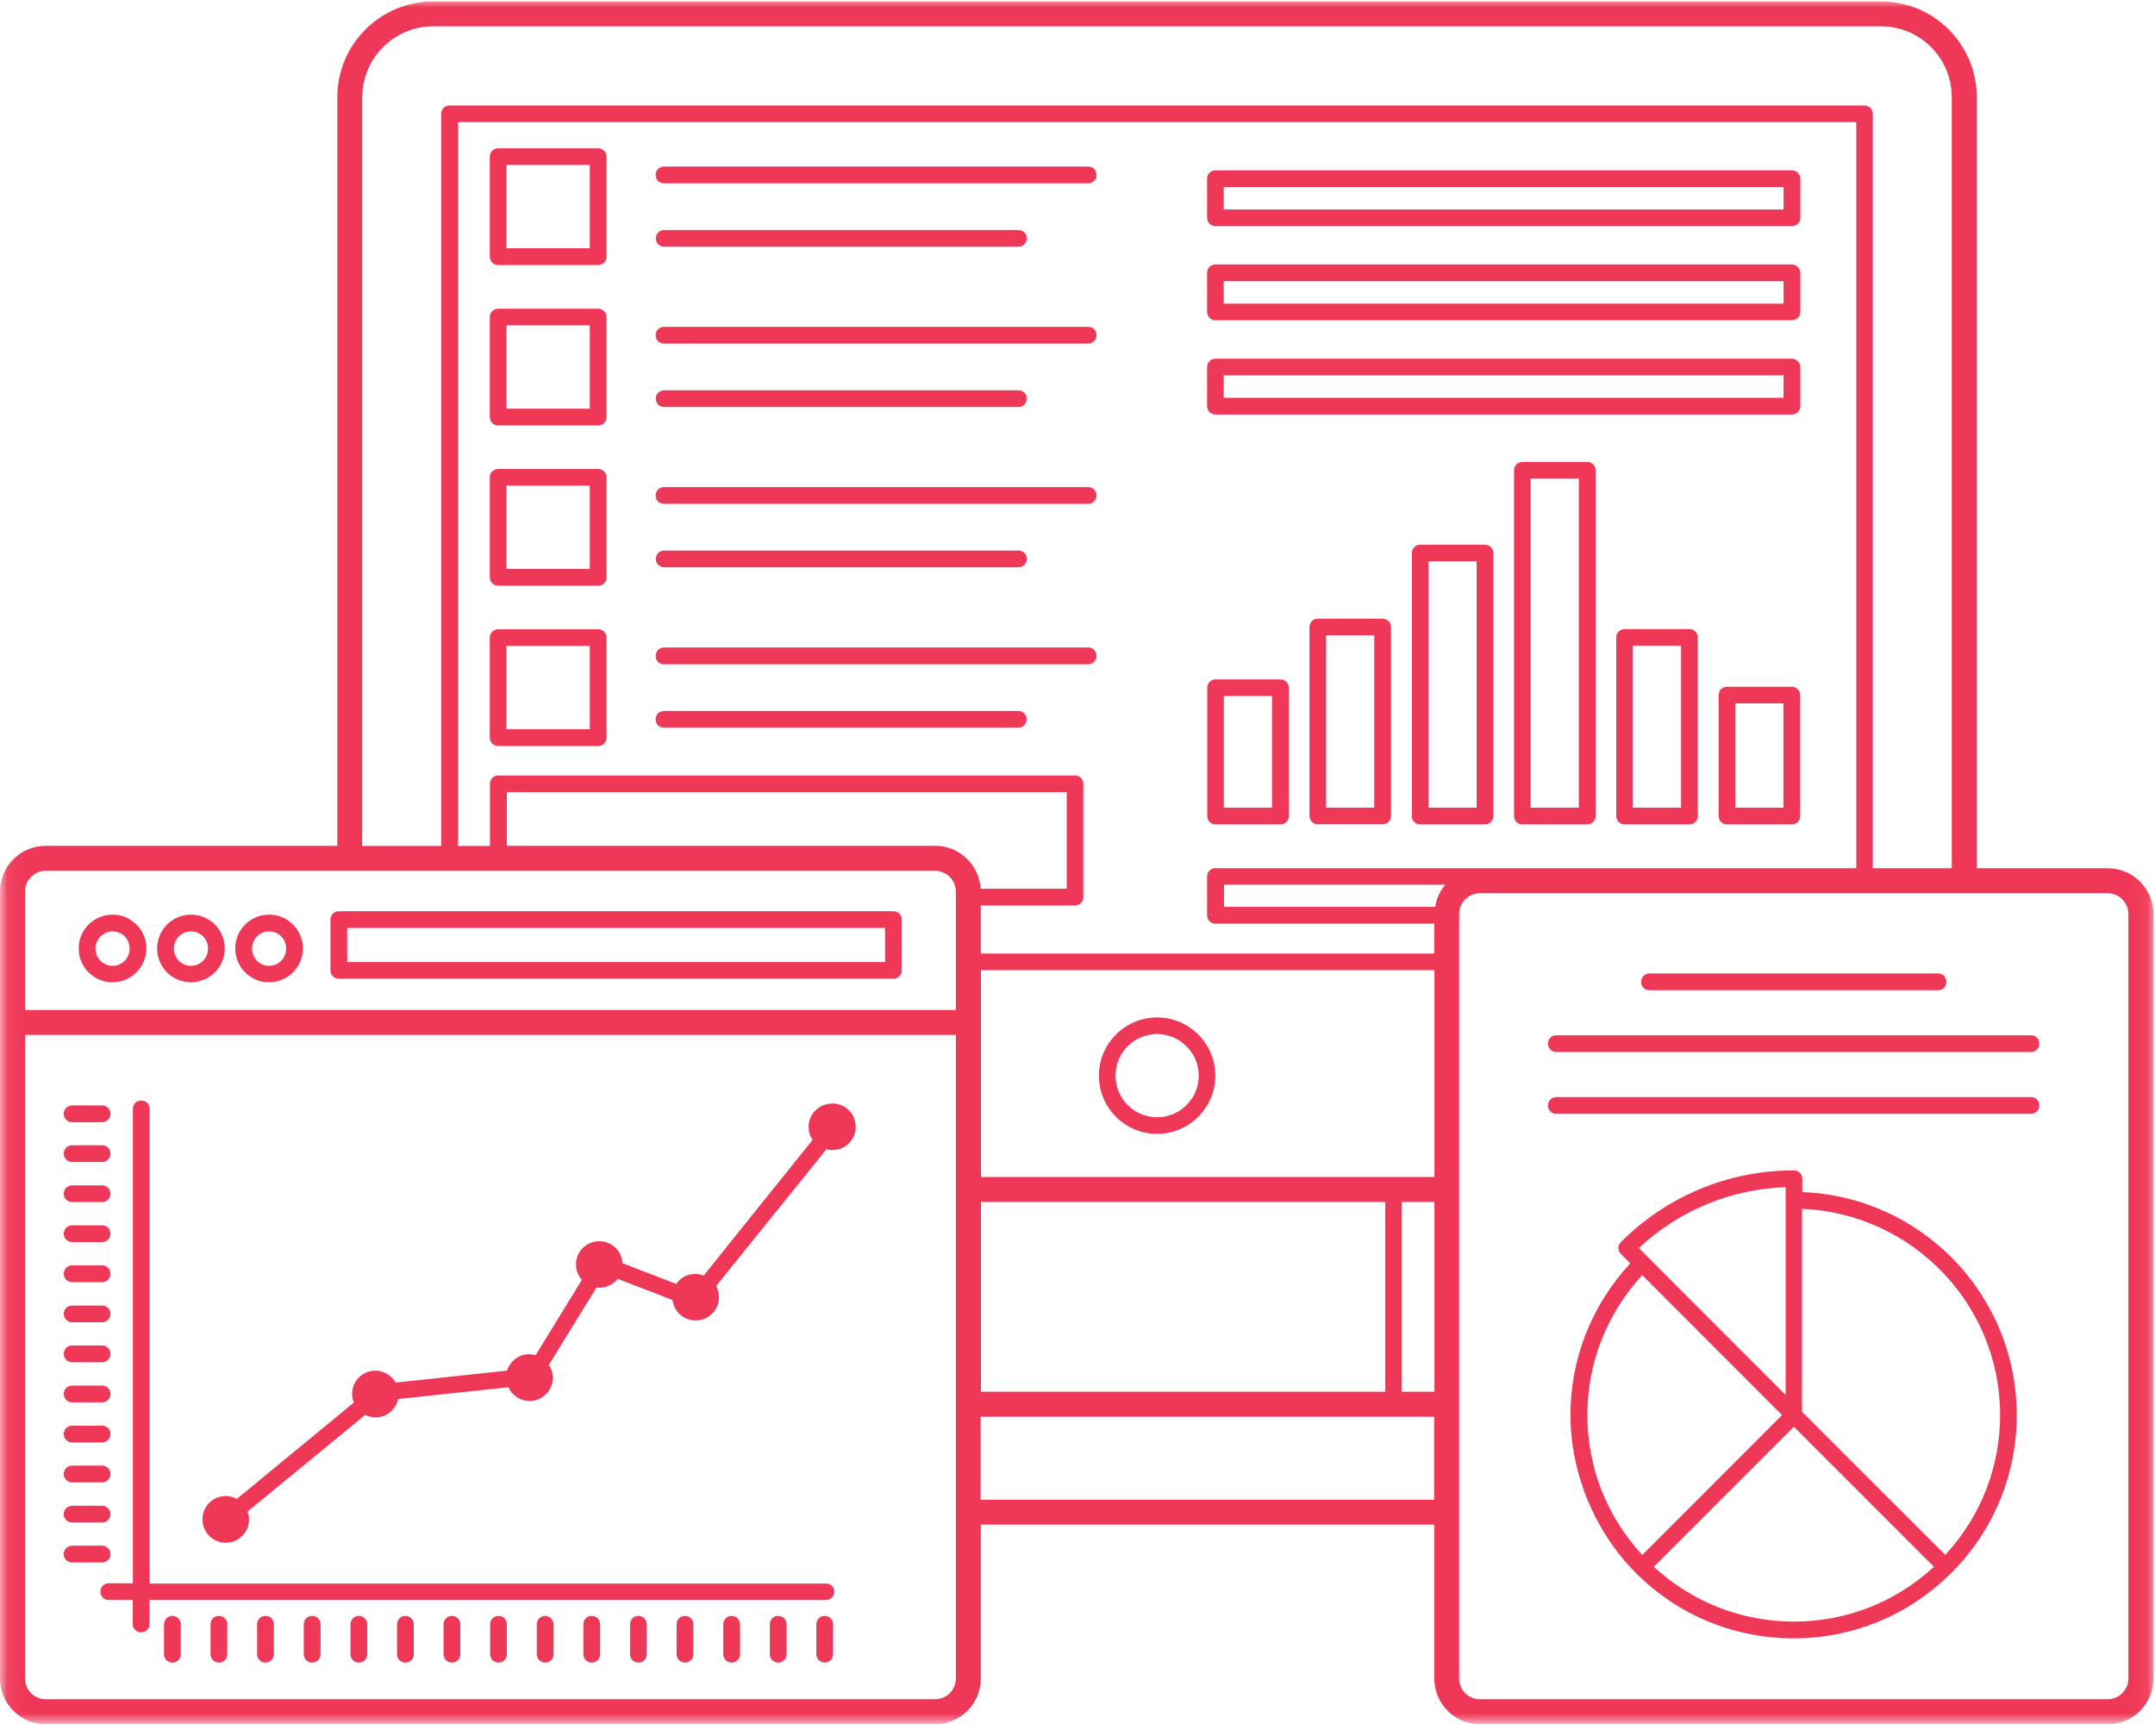 <svg width="144" height="116" viewBox="0 0 144 116" fill="none" xmlns="http://www.w3.org/2000/svg">
<g clip-path="url(#clip0_18_3)">
<mask id="mask0_18_3" style="mask-type:luminance" maskUnits="userSpaceOnUse" x="0" y="0" width="144" height="116">
<path d="M143.95 0H0.06V115.21H143.95V0Z" fill="white"/>
</mask>
<g mask="url(#mask0_18_3)">
<path d="M77.32 69.1C78.85 69.1 80.1 70.35 80.1 71.88C80.1 73.41 78.86 74.66 77.32 74.66C75.78 74.66 74.54 73.41 74.54 71.88C74.54 70.35 75.78 69.1 77.32 69.1ZM77.32 75.77C79.46 75.77 81.21 74.02 81.21 71.88C81.21 69.74 79.47 67.99 77.32 67.99C75.17 67.99 73.43 69.74 73.43 71.88C73.43 74.02 75.17 75.77 77.32 75.77Z" fill="#EF3857"/>
<path d="M85 53.97H81.78V46.51H85V53.97ZM85.56 45.4H81.23C80.92 45.4 80.67 45.64 80.67 45.96V54.53C80.67 54.84 80.91 55.09 81.23 55.09H85.56C85.87 55.09 86.12 54.85 86.12 54.53V45.96C86.12 45.65 85.86 45.4 85.56 45.4Z" fill="#EF3857"/>
<path d="M91.83 53.97H88.61V42.45H91.83V53.97ZM92.39 41.34H88.06C87.75 41.34 87.5 41.58 87.5 41.9V54.52C87.5 54.83 87.74 55.08 88.06 55.08H92.39C92.7 55.08 92.95 54.84 92.95 54.52V41.9C92.95 41.6 92.69 41.34 92.39 41.34Z" fill="#EF3857"/>
<path d="M98.67 53.97H95.45V37.51H98.67V53.97ZM99.23 36.4H94.9C94.59 36.4 94.34 36.64 94.34 36.96V54.53C94.34 54.84 94.58 55.09 94.9 55.09H99.23C99.54 55.09 99.79 54.85 99.79 54.53V36.96C99.79 36.65 99.53 36.4 99.23 36.4Z" fill="#EF3857"/>
<path d="M105.5 53.97H102.28V31.98H105.5V53.97ZM106.06 30.87H101.73C101.42 30.87 101.17 31.11 101.17 31.43V54.53C101.17 54.84 101.41 55.09 101.73 55.09H106.06C106.37 55.09 106.62 54.85 106.62 54.53V31.43C106.62 31.12 106.38 30.87 106.06 30.87Z" fill="#EF3857"/>
<path d="M112.33 53.97H109.11V43.15H112.33V53.97ZM112.89 42.04H108.56C108.25 42.04 108 42.28 108 42.6V54.53C108 54.84 108.24 55.09 108.56 55.09H112.89C113.2 55.09 113.45 54.85 113.45 54.53V42.6C113.45 42.29 113.21 42.04 112.89 42.04Z" fill="#EF3857"/>
<path d="M119.17 53.97H115.95V47H119.17V53.97ZM119.73 45.89H115.4C115.09 45.89 114.84 46.13 114.84 46.45V54.53C114.84 54.84 115.08 55.09 115.4 55.09H119.73C120.04 55.09 120.29 54.85 120.29 54.53V46.45C120.29 46.14 120.05 45.89 119.73 45.89Z" fill="#EF3857"/>
<path d="M119.18 26.58H81.77V25.08H119.18V26.58ZM119.74 23.97H81.22C80.91 23.97 80.66 24.21 80.66 24.53V27.14C80.66 27.45 80.9 27.7 81.22 27.7H119.74C120.05 27.7 120.3 27.46 120.3 27.14V24.53C120.3 24.22 120.04 23.97 119.74 23.97Z" fill="#EF3857"/>
<path d="M119.18 20.29H81.77V18.79H119.18V20.29ZM119.74 17.67H81.22C80.91 17.67 80.66 17.91 80.66 18.23V20.84C80.66 21.15 80.9 21.4 81.22 21.4H119.74C120.05 21.4 120.3 21.16 120.3 20.84V18.23C120.3 17.93 120.04 17.67 119.74 17.67Z" fill="#EF3857"/>
<path d="M119.18 14H81.77V12.5H119.18V14ZM119.74 11.38H81.22C80.91 11.38 80.66 11.62 80.66 11.94V14.55C80.66 14.86 80.9 15.11 81.22 15.11H119.74C120.05 15.11 120.3 14.87 120.3 14.55V11.94C120.3 11.64 120.04 11.38 119.74 11.38Z" fill="#EF3857"/>
<path d="M142.22 112.16C142.22 112.93 141.6 113.55 140.83 113.55H98.89C98.12 113.55 97.5 112.93 97.5 112.16V61.08C97.5 60.31 98.12 59.69 98.89 59.69H140.83C141.6 59.69 142.22 60.31 142.22 61.08V112.16ZM65.53 100.22V94.67H95.83V100.22H65.53ZM62.47 113.55H3.06C2.29 113.55 1.67 112.93 1.67 112.16V69.16H63.87V112.16C63.87 112.93 63.25 113.55 62.48 113.55H62.47ZM3.06 58.19H62.48C63.25 58.19 63.87 58.81 63.87 59.58V67.49H1.67V59.58C1.67 58.81 2.29 58.19 3.06 58.19ZM81.22 58.01C80.91 58.01 80.66 58.25 80.66 58.57V61.16C80.66 61.47 80.9 61.72 81.22 61.72H95.84V63.72H65.54V60.51H71.83C72.14 60.51 72.39 60.27 72.39 59.95V52.38C72.39 52.07 72.15 51.82 71.83 51.82H33.3C32.99 51.82 32.74 52.06 32.74 52.38V56.53H30.61V8.16H124.04V58.02H81.22V58.01ZM95.9 60.6H81.79V59.12H96.58C96.22 59.53 95.99 60.04 95.9 60.6ZM93.67 80.32H95.85V93H93.67V80.32ZM65.55 80.32H92.56V93H65.55V80.32ZM95.85 78.65H65.55V64.83H95.85V78.65ZM65.53 59.39C65.43 57.79 64.11 56.52 62.5 56.52H33.87V52.93H71.28V59.39H65.54H65.53ZM24.21 6.49C24.21 3.89 26.33 1.76 28.93 1.76H125.7C128.3 1.76 130.42 3.88 130.42 6.49V58.02H125.14V7.61C125.14 7.3 124.9 7.05 124.58 7.05H30.04C29.73 7.05 29.48 7.29 29.48 7.61V56.53H24.2V6.49H24.21ZM140.83 58.02H132.09V6.49C132.09 2.96 129.22 0.1 125.7 0.1H28.93C25.41 0.1 22.54 2.97 22.54 6.49V56.52H3.06C1.37 56.52 0 57.89 0 59.58V112.16C0 113.85 1.37 115.22 3.06 115.22H62.48C64.17 115.22 65.54 113.85 65.54 112.16V101.88H95.84V112.16C95.84 113.85 97.21 115.22 98.9 115.22H140.84C142.53 115.22 143.9 113.85 143.9 112.16V61.08C143.9 59.39 142.53 58.02 140.84 58.02H140.83Z" fill="#EF3857"/>
<path d="M129.99 103.91L120.41 94.34V80.78C127.75 81.08 133.65 87.13 133.65 94.56C133.65 98.05 132.35 101.34 129.98 103.91H129.99ZM119.87 108.36C116.37 108.36 113.07 107.06 110.51 104.7L119.87 95.34L129.23 104.7C126.66 107.07 123.36 108.36 119.87 108.36ZM109.74 85.21L119.08 94.56L109.74 103.91C107.37 101.35 106.07 98.06 106.07 94.56C106.07 91.06 107.38 87.77 109.74 85.21ZM119.32 79.33V93.22L109.51 83.4C112.2 80.89 115.64 79.46 119.32 79.33ZM120.43 79.67V78.77C120.43 78.46 120.19 78.21 119.87 78.21C115.51 78.21 111.4 79.91 108.31 83C108.09 83.22 108.09 83.57 108.31 83.79L108.94 84.42C106.37 87.19 104.94 90.76 104.94 94.56C104.94 98.36 106.5 102.29 109.31 105.11C112.12 107.93 115.87 109.48 119.85 109.48C123.83 109.48 127.57 107.92 130.39 105.11C133.21 102.29 134.76 98.55 134.76 94.56C134.76 86.51 128.37 79.95 120.42 79.66L120.43 79.67Z" fill="#EF3857"/>
<path d="M135.72 73.31H104C103.69 73.31 103.44 73.55 103.44 73.87C103.44 74.19 103.68 74.43 104 74.43H135.71C136.02 74.43 136.27 74.19 136.27 73.87C136.27 73.55 136.03 73.31 135.73 73.31H135.72Z" fill="#EF3857"/>
<path d="M135.72 69.18H104C103.69 69.18 103.44 69.42 103.44 69.74C103.44 70.06 103.68 70.3 104 70.3H135.71C136.02 70.3 136.27 70.06 136.27 69.74C136.27 69.42 136.03 69.18 135.73 69.18H135.72Z" fill="#EF3857"/>
<path d="M110.22 66.17H129.5C129.81 66.17 130.06 65.93 130.06 65.61C130.06 65.29 129.82 65.05 129.5 65.05H110.22C109.91 65.05 109.66 65.29 109.66 65.61C109.66 65.93 109.9 66.17 110.22 66.17Z" fill="#EF3857"/>
<path d="M23.2 62.01H59.14V64.29H23.2V62.01ZM22.64 65.4H59.7C60.01 65.4 60.26 65.16 60.26 64.84V61.45C60.26 61.14 60.02 60.89 59.7 60.89H22.64C22.33 60.89 22.08 61.13 22.08 61.45V64.84C22.08 65.15 22.32 65.4 22.64 65.4Z" fill="#EF3857"/>
<path d="M7.52 62.24C8.16 62.24 8.66 62.74 8.66 63.39C8.66 64.04 8.15 64.54 7.52 64.54C6.89 64.54 6.38 64.02 6.38 63.39C6.38 62.76 6.9 62.24 7.52 62.24ZM7.52 65.64C8.76 65.64 9.78 64.63 9.78 63.38C9.78 62.13 8.77 61.12 7.52 61.12C6.27 61.12 5.26 62.13 5.26 63.38C5.26 64.63 6.27 65.64 7.52 65.64Z" fill="#EF3857"/>
<path d="M12.76 62.24C13.4 62.24 13.9 62.74 13.9 63.39C13.9 64.04 13.39 64.54 12.76 64.54C12.13 64.54 11.62 64.02 11.62 63.39C11.61 62.76 12.13 62.24 12.76 62.24ZM12.76 65.64C14 65.64 15.02 64.63 15.02 63.38C15.02 62.13 14.01 61.12 12.76 61.12C11.51 61.12 10.5 62.13 10.5 63.38C10.5 64.63 11.51 65.64 12.76 65.64Z" fill="#EF3857"/>
<path d="M17.98 62.24C18.62 62.24 19.12 62.74 19.12 63.39C19.12 64.04 18.61 64.54 17.98 64.54C17.35 64.54 16.84 64.02 16.84 63.39C16.84 62.76 17.35 62.24 17.98 62.24ZM17.98 65.64C19.22 65.64 20.24 64.63 20.24 63.38C20.24 62.13 19.23 61.12 17.98 61.12C16.73 61.12 15.72 62.13 15.72 63.38C15.72 64.63 16.73 65.64 17.98 65.64Z" fill="#EF3857"/>
<path d="M11.52 107.98C11.21 107.98 10.96 108.22 10.96 108.54V110.54C10.96 110.85 11.2 111.1 11.52 111.1C11.84 111.1 12.08 110.86 12.08 110.54V108.54C12.08 108.23 11.82 107.98 11.52 107.98Z" fill="#EF3857"/>
<path d="M14.63 107.98C14.32 107.98 14.07 108.22 14.07 108.54V110.54C14.07 110.85 14.31 111.1 14.63 111.1C14.95 111.1 15.19 110.86 15.19 110.54V108.54C15.19 108.23 14.93 107.98 14.63 107.98Z" fill="#EF3857"/>
<path d="M17.74 107.98C17.43 107.98 17.18 108.22 17.18 108.54V110.54C17.18 110.85 17.42 111.1 17.74 111.1C18.06 111.1 18.3 110.86 18.3 110.54V108.54C18.3 108.23 18.06 107.98 17.74 107.98Z" fill="#EF3857"/>
<path d="M20.86 107.98C20.55 107.98 20.3 108.22 20.3 108.54V110.54C20.3 110.85 20.54 111.1 20.86 111.1C21.18 111.1 21.42 110.86 21.42 110.54V108.54C21.42 108.23 21.18 107.98 20.86 107.98Z" fill="#EF3857"/>
<path d="M23.98 107.98C23.67 107.98 23.42 108.22 23.42 108.54V110.54C23.42 110.85 23.66 111.1 23.98 111.1C24.3 111.1 24.54 110.86 24.54 110.54V108.54C24.54 108.23 24.28 107.98 23.98 107.98Z" fill="#EF3857"/>
<path d="M27.09 107.98C26.78 107.98 26.53 108.22 26.53 108.54V110.54C26.53 110.85 26.77 111.1 27.09 111.1C27.41 111.1 27.65 110.86 27.65 110.54V108.54C27.65 108.23 27.39 107.98 27.09 107.98Z" fill="#EF3857"/>
<path d="M30.2 107.98C29.89 107.98 29.64 108.22 29.64 108.54V110.54C29.64 110.85 29.88 111.1 30.2 111.1C30.52 111.1 30.76 110.86 30.76 110.54V108.54C30.76 108.23 30.52 107.98 30.2 107.98Z" fill="#EF3857"/>
<path d="M33.31 107.98C33 107.98 32.75 108.22 32.75 108.54V110.54C32.75 110.85 32.99 111.1 33.31 111.1C33.63 111.1 33.87 110.86 33.87 110.54V108.54C33.87 108.23 33.63 107.98 33.31 107.98Z" fill="#EF3857"/>
<path d="M36.43 107.98C36.12 107.98 35.87 108.22 35.87 108.54V110.54C35.87 110.85 36.11 111.1 36.43 111.1C36.75 111.1 36.99 110.86 36.99 110.54V108.54C36.99 108.23 36.73 107.98 36.43 107.98Z" fill="#EF3857"/>
<path d="M39.54 107.98C39.23 107.98 38.98 108.22 38.98 108.54V110.54C38.98 110.85 39.22 111.1 39.54 111.1C39.86 111.1 40.1 110.86 40.1 110.54V108.54C40.1 108.23 39.86 107.98 39.54 107.98Z" fill="#EF3857"/>
<path d="M42.66 107.98C42.35 107.98 42.1 108.22 42.1 108.54V110.54C42.1 110.85 42.34 111.1 42.66 111.1C42.98 111.1 43.22 110.86 43.22 110.54V108.54C43.22 108.23 42.98 107.98 42.66 107.98Z" fill="#EF3857"/>
<path d="M45.77 107.98C45.46 107.98 45.21 108.22 45.21 108.54V110.54C45.21 110.85 45.45 111.1 45.77 111.1C46.09 111.1 46.33 110.86 46.33 110.54V108.54C46.33 108.23 46.09 107.98 45.77 107.98Z" fill="#EF3857"/>
<path d="M48.89 107.98C48.58 107.98 48.33 108.22 48.33 108.54V110.54C48.33 110.85 48.57 111.1 48.89 111.1C49.21 111.1 49.45 110.86 49.45 110.54V108.54C49.45 108.23 49.19 107.98 48.89 107.98Z" fill="#EF3857"/>
<path d="M52 107.98C51.69 107.98 51.44 108.22 51.44 108.54V110.54C51.44 110.85 51.68 111.1 52 111.1C52.32 111.1 52.56 110.86 52.56 110.54V108.54C52.56 108.23 52.32 107.98 52 107.98Z" fill="#EF3857"/>
<path d="M55.11 107.98C54.8 107.98 54.55 108.22 54.55 108.54V110.54C54.55 110.85 54.79 111.1 55.11 111.1C55.43 111.1 55.67 110.86 55.67 110.54V108.54C55.67 108.23 55.43 107.98 55.11 107.98Z" fill="#EF3857"/>
<path d="M55.19 105.82H10V74.1C10 73.79 9.76 73.54 9.44 73.54C9.12 73.54 8.88 73.78 8.88 74.1V105.8H7.27C6.96 105.8 6.71 106.04 6.71 106.36C6.71 106.68 6.95 106.92 7.27 106.92H8.87V108.52C8.87 108.83 9.11 109.08 9.43 109.08C9.75 109.08 9.99 108.84 9.99 108.52V106.92H55.19C55.5 106.92 55.75 106.68 55.75 106.36C55.75 106.04 55.51 105.82 55.19 105.82Z" fill="#EF3857"/>
<path d="M39.41 16.59H33.84V11.02H39.41V16.59ZM39.97 9.91H33.29C32.98 9.91 32.73 10.15 32.73 10.47V17.15C32.73 17.46 32.97 17.71 33.29 17.71H39.97C40.28 17.71 40.53 17.47 40.53 17.15V10.47C40.53 10.17 40.29 9.91 39.97 9.91Z" fill="#EF3857"/>
<path d="M72.73 11.13H44.37C44.06 11.13 43.81 11.37 43.81 11.69C43.81 12.01 44.05 12.25 44.37 12.25H72.71C73.02 12.25 73.27 12.01 73.27 11.69C73.27 11.37 73.03 11.13 72.73 11.13Z" fill="#EF3857"/>
<path d="M44.38 16.49H68.05C68.36 16.49 68.61 16.25 68.61 15.93C68.61 15.61 68.37 15.37 68.05 15.37H44.38C44.07 15.37 43.82 15.61 43.82 15.93C43.82 16.25 44.08 16.49 44.38 16.49Z" fill="#EF3857"/>
<path d="M39.41 27.31H33.84V21.74H39.41V27.31ZM39.97 20.63H33.29C32.98 20.63 32.73 20.87 32.73 21.19V27.87C32.73 28.18 32.97 28.43 33.29 28.43H39.97C40.28 28.43 40.53 28.19 40.53 27.87V21.19C40.53 20.88 40.29 20.63 39.97 20.63Z" fill="#EF3857"/>
<path d="M72.73 21.84H44.37C44.06 21.84 43.81 22.08 43.81 22.4C43.81 22.72 44.05 22.96 44.37 22.96H72.71C73.02 22.96 73.27 22.72 73.27 22.4C73.27 22.08 73.03 21.84 72.73 21.84Z" fill="#EF3857"/>
<path d="M44.38 27.2H68.05C68.36 27.2 68.61 26.96 68.61 26.64C68.61 26.32 68.37 26.08 68.05 26.08H44.38C44.07 26.08 43.82 26.32 43.82 26.64C43.82 26.96 44.08 27.2 44.38 27.2Z" fill="#EF3857"/>
<path d="M39.41 38.02H33.84V32.45H39.41V38.02ZM39.97 31.34H33.29C32.98 31.34 32.73 31.58 32.73 31.9V38.58C32.73 38.89 32.97 39.14 33.29 39.14H39.97C40.28 39.14 40.53 38.9 40.53 38.58V31.9C40.53 31.59 40.29 31.34 39.97 31.34Z" fill="#EF3857"/>
<path d="M72.73 32.55H44.37C44.06 32.55 43.81 32.79 43.81 33.11C43.81 33.43 44.05 33.67 44.37 33.67H72.71C73.02 33.67 73.27 33.43 73.27 33.11C73.27 32.79 73.03 32.55 72.73 32.55Z" fill="#EF3857"/>
<path d="M44.38 37.91H68.05C68.36 37.91 68.61 37.67 68.61 37.35C68.61 37.03 68.37 36.79 68.05 36.79H44.38C44.07 36.79 43.82 37.03 43.82 37.35C43.82 37.67 44.08 37.91 44.38 37.91Z" fill="#EF3857"/>
<path d="M39.41 48.73H33.84V43.16H39.41V48.73ZM39.97 42.05H33.29C32.98 42.05 32.73 42.29 32.73 42.61V49.29C32.73 49.6 32.97 49.85 33.29 49.85H39.97C40.28 49.85 40.53 49.61 40.53 49.29V42.61C40.53 42.3 40.29 42.05 39.97 42.05Z" fill="#EF3857"/>
<path d="M72.73 43.27H44.37C44.06 43.27 43.81 43.51 43.81 43.83C43.81 44.15 44.05 44.39 44.37 44.39H72.71C73.02 44.39 73.27 44.15 73.27 43.83C73.27 43.51 73.03 43.27 72.73 43.27Z" fill="#EF3857"/>
<path d="M68.04 47.51H44.37C44.06 47.51 43.81 47.75 43.81 48.07C43.81 48.39 44.05 48.63 44.37 48.63H68.04C68.35 48.63 68.6 48.39 68.6 48.07C68.6 47.75 68.36 47.51 68.04 47.51Z" fill="#EF3857"/>
<path d="M7.38 103.85C7.38 103.54 7.14 103.29 6.82 103.29H4.82C4.51 103.29 4.26 103.53 4.26 103.85C4.26 104.17 4.5 104.41 4.82 104.41H6.82C7.13 104.41 7.38 104.17 7.38 103.85Z" fill="#EF3857"/>
<path d="M4.82 101.74H6.82C7.13 101.74 7.38 101.5 7.38 101.18C7.38 100.86 7.14 100.62 6.82 100.62H4.82C4.51 100.62 4.26 100.86 4.26 101.18C4.26 101.5 4.52 101.74 4.82 101.74Z" fill="#EF3857"/>
<path d="M4.82 99.06H6.82C7.13 99.06 7.38 98.82 7.38 98.5C7.38 98.18 7.14 97.94 6.82 97.94H4.82C4.51 97.94 4.26 98.18 4.26 98.5C4.26 98.82 4.52 99.06 4.82 99.06Z" fill="#EF3857"/>
<path d="M4.82 96.39H6.82C7.13 96.39 7.38 96.15 7.38 95.83C7.38 95.51 7.14 95.27 6.82 95.27H4.82C4.51 95.27 4.26 95.51 4.26 95.83C4.26 96.15 4.52 96.39 4.82 96.39Z" fill="#EF3857"/>
<path d="M4.82 93.71H6.82C7.13 93.71 7.38 93.47 7.38 93.15C7.38 92.83 7.14 92.59 6.82 92.59H4.82C4.51 92.59 4.26 92.83 4.26 93.15C4.26 93.47 4.52 93.71 4.82 93.71Z" fill="#EF3857"/>
<path d="M4.82 91.03H6.82C7.13 91.03 7.38 90.79 7.38 90.47C7.38 90.15 7.14 89.91 6.82 89.91H4.82C4.51 89.91 4.26 90.15 4.26 90.47C4.26 90.79 4.52 91.03 4.82 91.03Z" fill="#EF3857"/>
<path d="M4.82 88.36H6.82C7.13 88.36 7.38 88.12 7.38 87.8C7.38 87.48 7.14 87.24 6.82 87.24H4.82C4.51 87.24 4.26 87.48 4.26 87.8C4.26 88.12 4.52 88.36 4.82 88.36Z" fill="#EF3857"/>
<path d="M4.82 85.68H6.82C7.13 85.68 7.38 85.44 7.38 85.12C7.38 84.8 7.14 84.56 6.82 84.56H4.82C4.51 84.56 4.26 84.8 4.26 85.12C4.26 85.44 4.52 85.68 4.82 85.68Z" fill="#EF3857"/>
<path d="M4.82 83H6.82C7.13 83 7.38 82.76 7.38 82.44C7.38 82.12 7.14 81.88 6.82 81.88H4.82C4.51 81.88 4.26 82.12 4.26 82.44C4.26 82.76 4.52 83 4.82 83Z" fill="#EF3857"/>
<path d="M4.82 80.33H6.82C7.13 80.33 7.38 80.09 7.38 79.77C7.38 79.45 7.14 79.21 6.82 79.21H4.82C4.51 79.21 4.26 79.45 4.26 79.77C4.26 80.09 4.52 80.33 4.82 80.33Z" fill="#EF3857"/>
<path d="M4.82 77.65H6.82C7.13 77.65 7.38 77.41 7.38 77.09C7.38 76.77 7.14 76.53 6.82 76.53H4.82C4.51 76.53 4.26 76.77 4.26 77.09C4.26 77.41 4.52 77.65 4.82 77.65Z" fill="#EF3857"/>
<path d="M4.82 74.99H6.82C7.13 74.99 7.38 74.75 7.38 74.43C7.38 74.11 7.14 73.87 6.82 73.87H4.82C4.51 73.87 4.26 74.11 4.26 74.43C4.26 74.75 4.52 74.99 4.82 74.99Z" fill="#EF3857"/>
<path d="M55.42 73.76C54.56 73.85 53.94 74.62 54.04 75.48C54.06 75.74 54.16 75.97 54.3 76.17L47.02 85.24C46.8 85.15 46.54 85.11 46.29 85.14C45.82 85.18 45.43 85.44 45.19 85.8L41.59 84.41V84.34C41.5 83.47 40.73 82.86 39.88 82.95C39.02 83.04 38.4 83.81 38.5 84.67C38.53 85 38.68 85.29 38.88 85.53L35.79 90.56C35.6 90.5 35.41 90.48 35.2 90.5C34.57 90.57 34.06 91.01 33.88 91.59L26.44 92.39C26.14 91.87 25.55 91.53 24.92 91.6C24.06 91.69 23.44 92.46 23.54 93.32C23.55 93.46 23.6 93.6 23.65 93.72L15.83 100.16C15.56 100.02 15.25 99.94 14.92 99.98C14.06 100.07 13.44 100.84 13.54 101.7C13.63 102.56 14.4 103.18 15.25 103.08C16.11 102.99 16.73 102.22 16.63 101.37C16.62 101.25 16.59 101.13 16.54 101.01L24.4 94.55C24.66 94.67 24.96 94.74 25.26 94.71C25.95 94.63 26.47 94.13 26.6 93.49L33.97 92.7C34.24 93.29 34.86 93.68 35.55 93.61C36.41 93.52 37.03 92.75 36.93 91.9C36.91 91.64 36.81 91.41 36.67 91.21L39.86 86.04C39.97 86.05 40.09 86.06 40.22 86.04C40.65 86 41.02 85.77 41.28 85.46L44.94 86.87C45.04 87.72 45.81 88.32 46.65 88.23C47.51 88.14 48.13 87.37 48.03 86.52C48.01 86.31 47.94 86.12 47.85 85.94L55.22 76.8C55.4 76.84 55.59 76.87 55.79 76.84C56.65 76.75 57.27 75.98 57.17 75.13C57.08 74.27 56.31 73.65 55.46 73.75L55.42 73.76Z" fill="#EF3857"/>
</g>
</g>
<defs>
<clipPath id="clip0_18_3">
<rect width="143.95" height="115.22" fill="white"/>
</clipPath>
</defs>
</svg>
